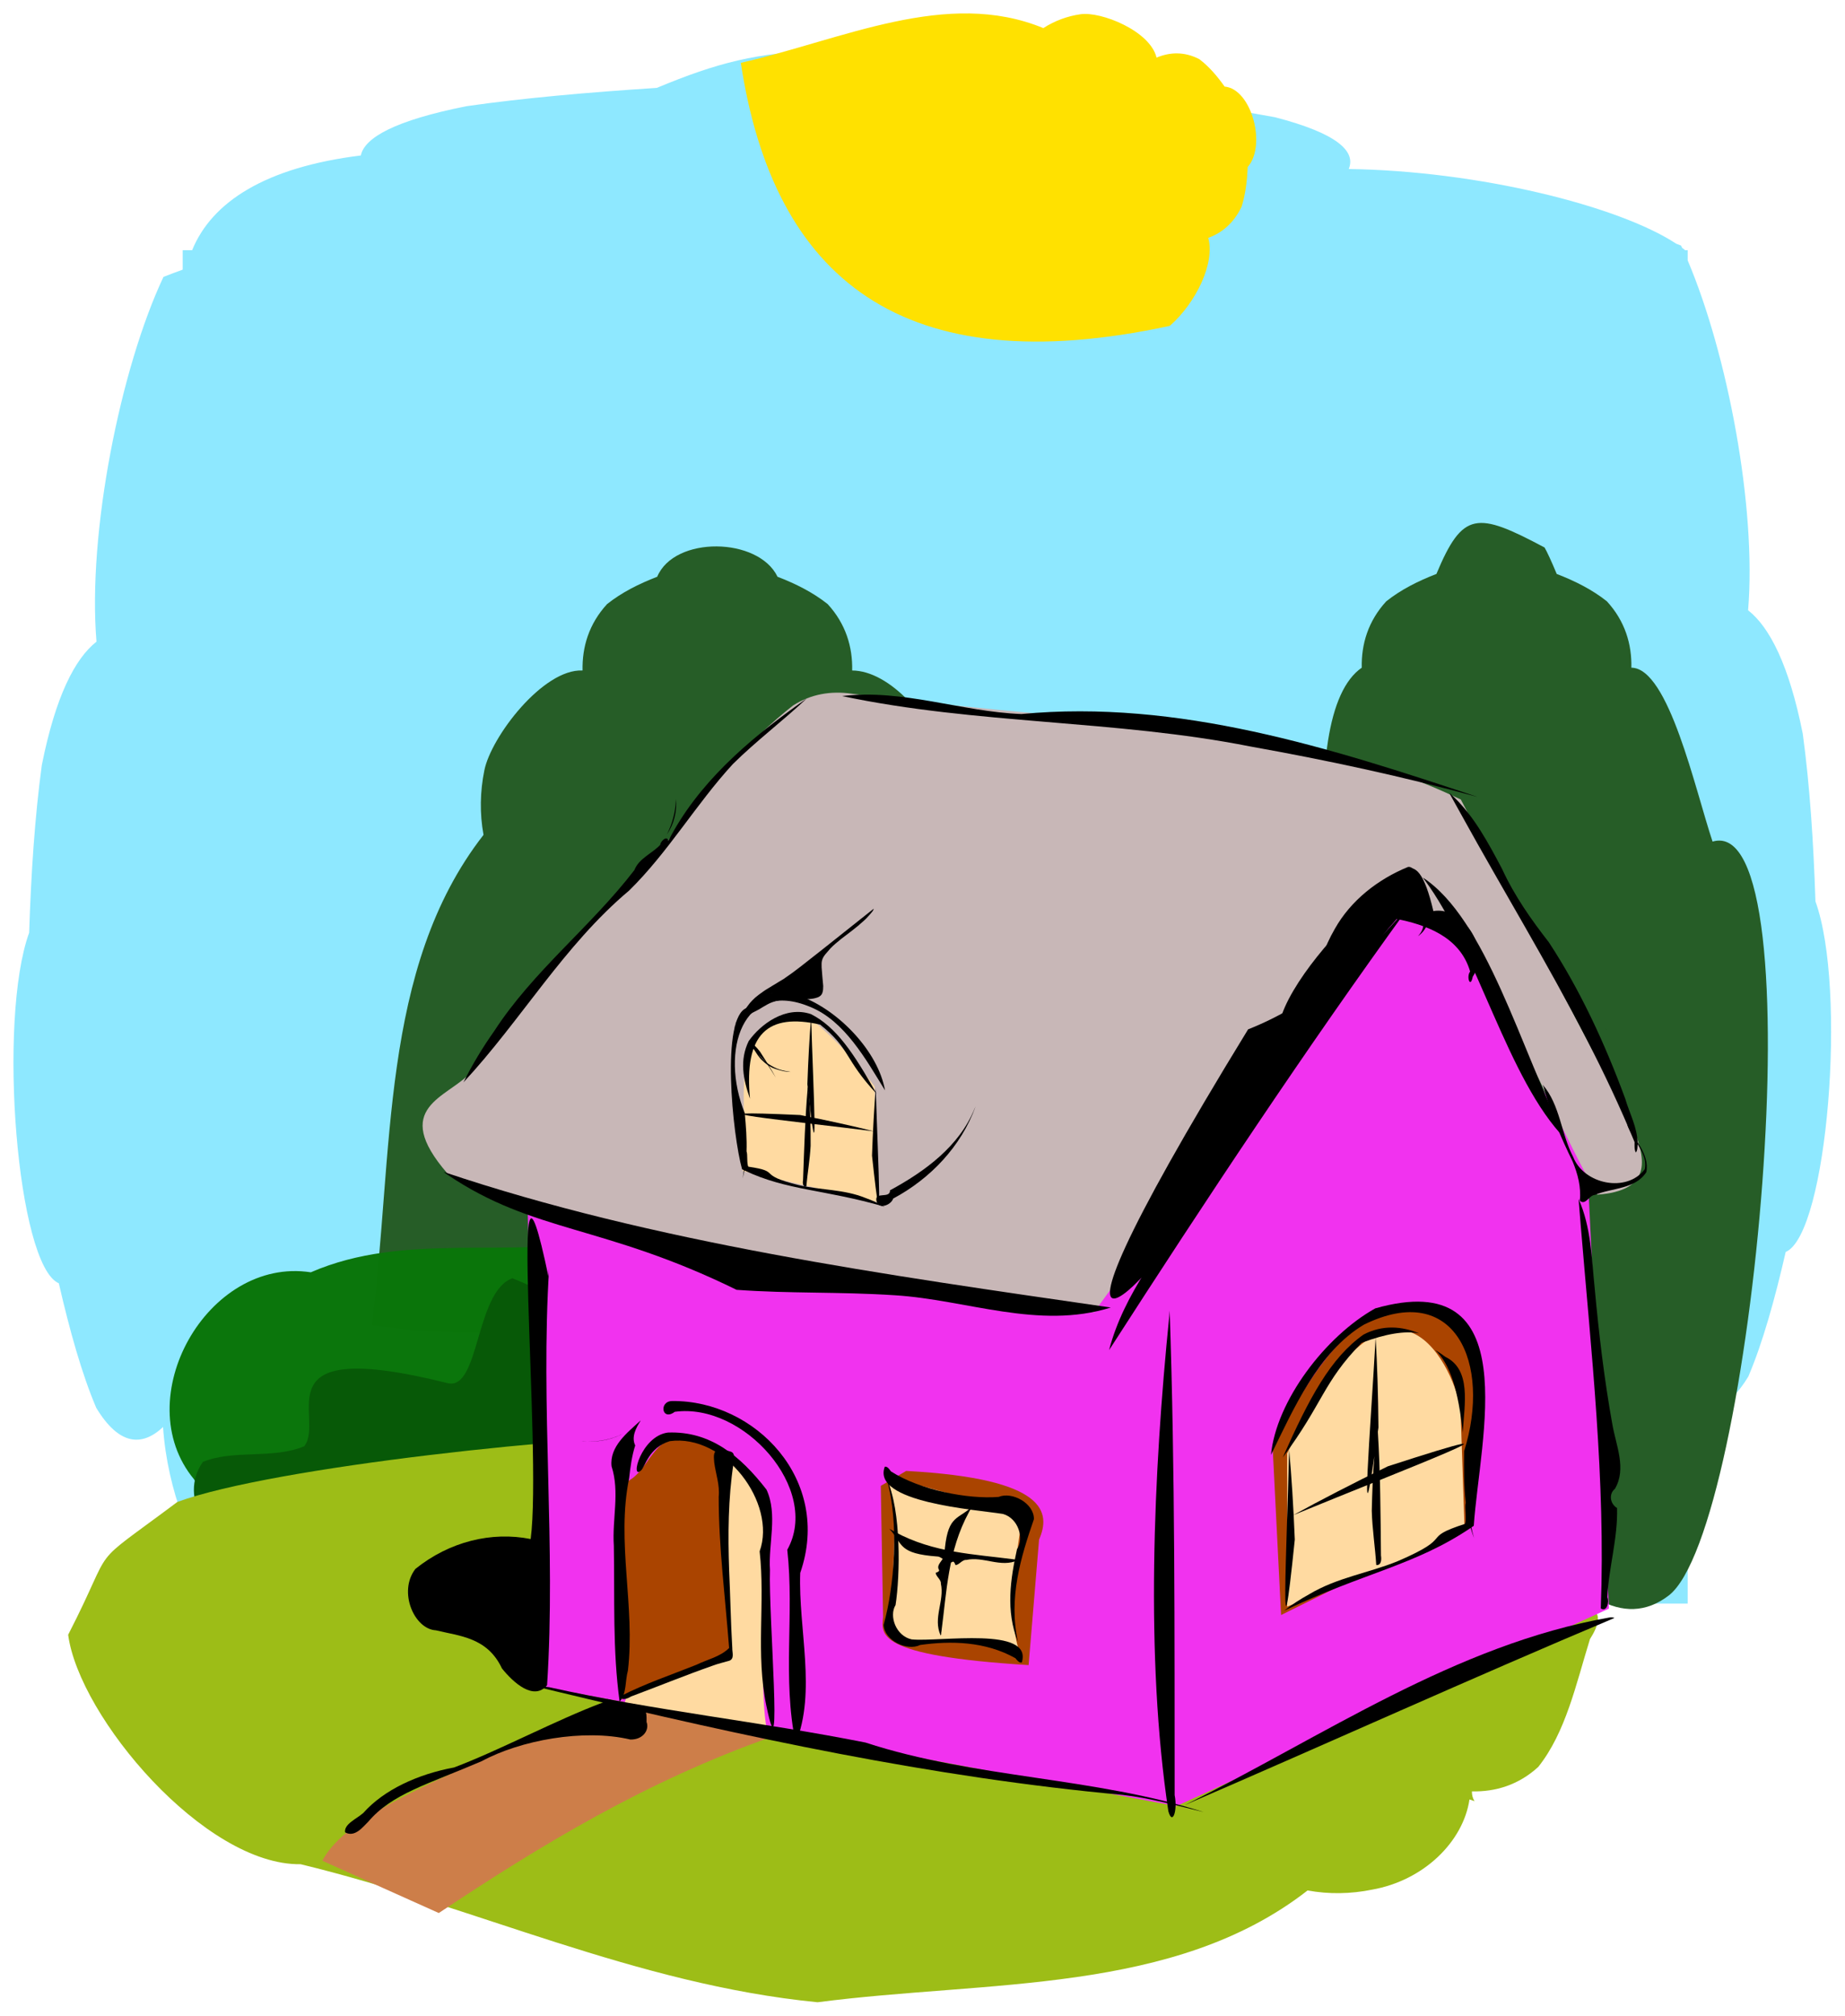 <?xml version="1.0" encoding="UTF-8" standalone="no"?>
<!-- Created with Inkscape (http://www.inkscape.org/) -->

<svg
   xmlns:dc="http://purl.org/dc/elements/1.1/"
   xmlns:cc="http://creativecommons.org/ns#"
   xmlns:rdf="http://www.w3.org/1999/02/22-rdf-syntax-ns#"
   xmlns:svg="http://www.w3.org/2000/svg"
   xmlns="http://www.w3.org/2000/svg"
   xmlns:sodipodi="http://sodipodi.sourceforge.net/DTD/sodipodi-0.dtd"
   xmlns:inkscape="http://www.inkscape.org/namespaces/inkscape"
   width="549.186"
   height="600"
   id="svg2"
   version="1.1"
   inkscape:version="0.48+devel r12862"
   sodipodi:docname="cottage_purple.svg">
  <title
     id="title4190">cottage red</title>
  <defs
     id="defs4" />
  <sodipodi:namedview
     id="base"
     pagecolor="#ffffff"
     bordercolor="#666666"
     borderopacity="1.0"
     inkscape:pageopacity="0.0"
     inkscape:pageshadow="2"
     inkscape:zoom="0.85404298"
     inkscape:cx="41.332387"
     inkscape:cy="224.79652"
     inkscape:document-units="px"
     inkscape:current-layer="layer1"
     showgrid="false"
     inkscape:window-width="1680"
     inkscape:window-height="1006"
     inkscape:window-x="-3"
     inkscape:window-y="-3"
     inkscape:window-maximized="1"
     showguides="true"
     inkscape:guide-bbox="true"
     fit-margin-top="4"
     fit-margin-left="4"
     fit-margin-right="4"
     fit-margin-bottom="4" />
  <g
     inkscape:label="Laag 1"
     inkscape:groupmode="layer"
     id="layer1"
     transform="translate(-66.606,-125.535)">
    <path
       style="fill:#000000;fill-opacity:1;stroke:none"
       d="m 1177.14,634.012 c 9.539,-32.149 -0.393,-67.163 15.777,-98.56 41.934,6.467 74.019,-16.847 82.519,-60.333 -17.465,20.688 -17.274,71.184 -79.724,47.95 -18.359,-14.568 -16.569,-42.27 -18.633,-65.403 -1.201,-13.162 -2.812,-29.256 -8.351,-38.907 6.829,71.102 17.973,141.997 7.947,216.785 0.155,-0.511 0.31,-1.021 0.465,-1.532 z"
       id="path3026"
       inkscape:connector-curvature="0"
       sodipodi:nodetypes="cccccccc" />
    <g
       id="g4124"
       transform="matrix(0.724,0,0,0.724,94.106,117.366)">
      <path
         inkscape:connector-curvature="0"
         id="rect3284"
         d="m 299.731,32.344 c -25.732,0.21 -43.21,4.85 -67.663,15.062 -28.263,1.833 -54.936,4.169 -78.264,7.531 -29.329,5.833 -41.917,12.9 -43.441,20.25 -39.278,4.86 -61.28,19.125 -69.351,38.938 l -3.879,0 0,8 c -2.606,0.929 -5.257,1.915 -7.906,2.969 -17.649,37.405 -31.271,105.153 -27.539,149.938 -8.87,6.943 -16.864,22.56 -22.475,50.719 -2.911,21.425 -4.415,44.691 -5.212,68.906 -13.023,35.823 -4.991,136.786 12.2,144.094 4.511,19.632 9.503,37.376 15.398,51.219 9.299,15.352 18.687,16.078 27.45,7.875 0.91,13.222 3.914,25.847 8.084,37.156 l 0,35.406 19.751,0 c 7.446,8.941 14.769,13.814 19.662,12.781 6.475,-1.259 12.977,-5.556 19.1,-12.781 l 10.897,0 c 41.908,49.217 87.179,27.037 132.81,0 l 226.591,0 c 33.186,17.195 65.915,25.824 97.009,0 l 43.53,0 c 0.505,0.053 1.05,0.059 1.599,0 l 47.794,0 0,-83.375 c 8.031,5.842 16.518,3.955 24.933,-9.938 5.895,-13.843 10.858,-31.587 15.369,-51.219 17.191,-7.308 25.253,-108.271 12.23,-144.094 -0.796,-24.216 -2.301,-47.481 -5.212,-68.906 -5.611,-28.159 -13.605,-43.807 -22.475,-50.75 3.538,-42.452 -8.544,-105.498 -24.844,-143.812 l 0,-4.188 -1.303,0 c 0.051,-0.04 0.097,-0.085 0.148,-0.125 -0.358,-0.281 -0.744,-0.563 -1.125,-0.844 -0.144,-0.311 -0.3,-0.631 -0.444,-0.938 -0.675,-0.269 -1.341,-0.521 -2.014,-0.781 C 627.424,95.876 569.873,81.524 516.521,80.75 c 3.109,-7.328 -4.911,-14.702 -30.323,-21.281 -21.036,-3.97 -45.976,-7.007 -72.875,-9.594 -6.851,-4.163 -12.301,-7.102 -15.694,-8.531 -46.057,-5.923 -75.193,-9.185 -97.897,-9 z"
         style="fill:#8ee8ff;fill-opacity:1;stroke:none" />
      <path
         style="fill:#265d27;fill-opacity:1;stroke:none"
         d="m 552.575,247.196 c -7.523,2.901 -14.574,6.439 -20.625,11.25 -7.47,8.149 -10.279,17.644 -10.062,27.281 -56.492,38.852 51.793,438.258 126.17,381.383 34.809,-26.618 61.912,-322.912 18.055,-309.908 -7.12,-21.212 -18.022,-71.41 -33.381,-71.475 0.216,-9.637 -2.593,-19.132 -10.062,-27.281 -6.057,-4.816 -13.094,-8.348 -20.625,-11.25 -2.219,-5.321 -3.955,-9.067 -5,-10.875 -27.784,-14.77 -33.609,-15.079 -44.469,10.875 z"
         id="path3893"
         inkscape:connector-curvature="0"
         sodipodi:nodetypes="cccscccccc" />
      <path
         sodipodi:nodetypes="ccccccccccc"
         inkscape:connector-curvature="0"
         id="path3890"
         d="m 232.219,248.344 c -7.523,2.901 -14.574,6.439 -20.625,11.25 -7.47,8.149 -10.279,17.644 -10.062,27.281 -16.242,-0.777 -37.63,27.303 -40.375,41.031 -1.779,8.665 -1.955,17.811 -0.344,26.531 -42.847,54.967 -36.798,131.337 -45.938,201.469 126.646,18.687 212.224,-44.761 237.906,-228 -7.12,-21.212 -25.047,-40.966 -40.406,-41.031 0.216,-9.637 -2.593,-19.132 -10.062,-27.281 -6.057,-4.816 -13.094,-8.348 -20.625,-11.25 -7.885,-16.363 -42.404,-16.884 -49.469,0 z"
         style="fill:#265d27;fill-opacity:1;stroke:none" />
      <path
         sodipodi:nodetypes="cccccc"
         inkscape:connector-curvature="0"
         id="path3046"
         d="m 212.49,520.548 c -40.464,8.353 -83.796,-3.218 -122.687,13.688 -42.531,-6.561 -75.4,52.018 -48.031,85.062 16.727,30.291 52.315,39.966 81.875,52.875 14.598,14.501 26.173,33.657 46.25,41.25 74.9,-50.147 238.542,-194.845 42.594,-192.875 z"
         style="opacity:0.99;fill:#0b750b;fill-opacity:1;stroke:none" />
      <path
         sodipodi:nodetypes="cscccc"
         style="opacity:0.99;fill:#085908;fill-opacity:1;stroke:none"
         d="m 172.701,536.683 c -15.362,5.435 -13.43,46.419 -26.678,43.105 -78.381,-19.611 -49.87,14.507 -58.949,25.96 -12.998,5.404 -29.028,1.214 -41.667,6.427 -10.398,14.993 2.959,33.496 19.079,41.167 C 190.917,694.733 335.372,603.547 172.701,536.683 Z"
         id="path3818"
         inkscape:connector-curvature="0" />
      <g
         id="g3218">
        <path
           style="fill:#9dbd17;fill-opacity:1;stroke:none"
           d="m 250.953,600.796 c -51.78,0.228 -176.484,13.4 -215.984,27.814 -38.582,28.851 -24.448,14.778 -44.931,54.607 4.497,33.807 56.126,94.878 95.572,94.313 71.453,17.299 137.68,49.391 212.531,56.738 70.132,-9.139 146.502,-3.108 201.469,-45.955 8.721,1.612 17.867,1.446 26.531,-0.334 21.172,-3.745 37.429,-19.618 40.031,-37.072 0.691,0.217 1.384,0.45 2.062,0.693 -0.745,-1.174 -1.082,-2.526 -1.062,-4.005 9.637,0.216 19.132,-2.594 27.281,-10.064 11.316,-14.232 15.497,-33.934 21.25,-52.527 3.655,-5.729 4.679,-10.215 0.875,-12.554 -16.206,-9.364 -180.698,-72.468 -365.625,-71.654 z"
           id="path3044"
           inkscape:connector-curvature="0"
           sodipodi:nodetypes="sccccccccccccs" />
        <path
           style="fill:#cd7e49;fill-opacity:1;stroke:none"
           d="m 94.541,776.107 47.884,21.486 c 41.892,-27.888 85.297,-54.263 136.9,-72.44 l -66.301,-13.506 c -18.141,5.155 -35.176,15.149 -53.101,23.095 -29.649,13.143 -57.473,26.013 -65.381,41.364 z"
           id="path3841"
           inkscape:connector-curvature="0"
           sodipodi:nodetypes="ccccsc" />
        <path
           style="fill:#000000;fill-opacity:1;stroke:none"
           d="m 226.959,713.328 c -18.87,-1.948 -12.315,-6.218 -17.19,-2.223 -18.95,7.075 -42.203,19.534 -61.056,26.657 -15.013,2.788 -28.884,9.215 -37.311,18.675 -2.657,2.413 -8.04,4.579 -7.503,7.994 4.079,2.257 7.431,-2.384 9.489,-4.342 9.82,-11.58 24.574,-15.422 46.702,-24.92 15.77,-8.532 41.756,-13.445 61.109,-8.886 5.222,0.099 7.899,-3.976 6.639,-7.214 0.003,-2.721 0.126,-3.123 -0.88,-5.74 z"
           id="path3041"
           inkscape:connector-curvature="0"
           sodipodi:nodetypes="cccccccccc" />
      </g>
      <g
         id="g3163">
        <path
           style="fill:#f132ef;fill-opacity:1;stroke:none"
           d="m 178.836,503.286 373.14,-129.536 62.834,120.835 8.7,177.87 -177.87,81.201 -261.971,-49.301 z"
           id="path3813"
           inkscape:connector-curvature="0"
           sodipodi:nodetypes="ccccccc" />
        <path
           style="fill:#aa4400;fill-opacity:1;stroke:none"
           d="m 485.266,606.545 c 54.583,-115.234 100.546,-27.873 82.729,-23.746 l -1.149,53.621 -78.133,38.683 z"
           id="path3836"
           inkscape:connector-curvature="0"
           sodipodi:nodetypes="ccccc" />
        <path
           style="fill:#ffdaa1;fill-opacity:1;stroke:none"
           d="m 491.211,608.67 c 45.185,-94.011 69.538,-31.496 71.278,-18.234 l 1.658,49.176 c -24.312,13.888 -48.624,21.835 -72.936,32.048 z"
           id="path3824"
           inkscape:connector-curvature="0"
           sodipodi:nodetypes="ccccc" />
        <path
           style="fill:#aa4400;fill-opacity:1;stroke:none"
           d="m 324.139,622.018 10.436,-6.139 c 58.447,3.146 59.373,17.284 54.637,28.239 l -4.297,51.568 c -63.297,-3.867 -60.511,-12.725 -59.827,-19.713 z"
           id="path3845"
           inkscape:connector-curvature="0"
           sodipodi:nodetypes="cccccc" />
        <path
           style="fill:#ffdaa1;fill-opacity:1;stroke:none"
           d="m 326.553,618.063 55.807,15.471 c -2.24,18.843 -7.158,37.239 -1.105,57.465 -16.576,-6.237 -33.153,-4.74 -49.729,-5.525 -7.24,-10.733 2.92,-47.457 -4.973,-67.41 z"
           id="path3819"
           inkscape:connector-curvature="0"
           sodipodi:nodetypes="ccccc" />
        <path
           style="fill:#ffdaa1;fill-opacity:1;stroke:none"
           d="m 218.807,711.443 58.57,11.603 C 269.293,675.017 297.175,621.499 247.54,603.144 Z"
           id="path3815"
           inkscape:connector-curvature="0"
           sodipodi:nodetypes="cccc" />
        <path
           style="fill:#c8b7b7;stroke:none"
           d="m 145.969,493.619 c 90.219,38.284 178.158,49.215 265.838,57.034 l 124.702,-171.103 c 35.451,10.693 56.013,77.218 82.168,122.769 21.963,-1.558 20.596,-13.721 14.5,-28.034 L 562.61,339.917 C 493.102,306.796 429.887,311.286 312.239,296.416 c -8.773,-1.258 -16.867,0.198 -24.167,4.833 -17.311,13.599 -36.771,34.717 -59.235,66.349 -34.086,29.535 -57.138,57.494 -73.201,84.454 -9.735,10.6 -33.335,14.266 -9.667,41.567 z"
           id="path3043"
           inkscape:connector-curvature="0"
           sodipodi:nodetypes="ccccccccccc" />
        <path
           style="fill:#ffdaa1;fill-opacity:1;stroke:none"
           d="m 295.611,430.198 c -25.035,-5.898 -28.877,14.107 -27.627,40.336 l -0.553,22.102 55.254,12.709 -1.105,-47.519 c -8.657,-11.65 -17.313,-20.387 -25.97,-27.627 z"
           id="path3821"
           inkscape:connector-curvature="0"
           sodipodi:nodetypes="cccccc" />
        <path
           style="fill:#000000;fill-opacity:1;stroke:none"
           d="m 290.344,300.75 c -21.102,15.094 -41.531,32.722 -53.562,56.156 -0.481,-2.476 -3.252,0.208 -3.312,1.625 -3.407,3.627 -8.704,5.486 -10.645,10.393 -17.833,23.239 -41.584,41.44 -57.609,66.151 -4.746,6.69 -8.997,13.736 -12.652,21.08 23.663,-25.441 41.28,-56.303 68.1,-78.819 16.084,-15.77 27.486,-35.501 42.681,-52.025 9.65,-9.539 20.534,-17.703 30.406,-27 -1.135,0.812 -2.271,1.625 -3.406,2.438 z m -50.438,39.438 c -0.199,4.908 -1.489,9.765 -3.75,14.125 2.944,-4.225 4.266,-9.508 3.781,-14.625 l -0.031,0.494 -3.5e-4,0.006 z"
           id="path2988"
           inkscape:connector-curvature="0"
           sodipodi:nodetypes="cccccccc" />
        <path
           style="fill:#000000;fill-opacity:1;stroke:none"
           d="m 539.045,386.122 c -17.475,20.376 -39.031,38.449 -63.891,48.258 -108.302,176.717 -29.899,94.94 -21.816,69.46 -13.174,19.882 -29.189,38.84 -35.346,62.385 39.816,-61.823 80.417,-123.18 123.641,-182.688 -0.863,0.861 -1.725,1.723 -2.588,2.584 z"
           id="path2997"
           inkscape:connector-curvature="0"
           sodipodi:nodetypes="cccccc" />
        <path
           style="fill:#000000;fill-opacity:1;stroke:none"
           d="m 540.906,367.625 c -12.335,5.043 -23.495,13.7 -30.088,25.428 -2.197,3.767 -3.96,7.769 -5.475,11.854 -1.426,0.652 -1.114,3.516 0.562,3.469 2.277,-0.936 2.379,-3.963 4.219,-5.406 8.024,-10.017 15.221,-21.109 25.905,-28.566 2.168,-1.567 4.608,-2.9 7.282,-3.309 2.03,1.143 2.288,-1.554 0.436,-2.013 -0.771,-0.734 -1.672,-1.663 -2.842,-1.456 z m 10.875,8.281 -0.062,-0.031 0.062,0.031 z m 8.469,6.062 -0.094,-0.062 0.094,0.062 z"
           id="path2991"
           inkscape:connector-curvature="0" />
        <path
           style="fill:#000000;fill-opacity:1;stroke:none"
           d="m 146.033,494.141 c 35.616,24.044 64.013,20.405 118.821,47.296 21.927,1.601 42.021,0.732 65.087,2.237 29.501,1.832 59.167,14.316 88.76,5.038 -92.446,-13.394 -187.908,-26.631 -274.348,-55.753 0.56,0.394 1.121,0.787 1.681,1.181 z"
           id="path2993"
           inkscape:connector-curvature="0"
           sodipodi:nodetypes="cccccc" />
        <path
           sodipodi:nodetypes="cccccccc"
           inkscape:connector-curvature="0"
           id="path2999"
           d="m 308.259,297.393 c 55.27,11.682 112.354,9.724 167.769,20.706 31.413,5.616 62.663,12.319 93.444,20.755 -60.284,-20.165 -123.128,-40.202 -187.54,-34.081 -24.716,-0.95 -48.761,-10.408 -73.674,-7.38 z m 153.056,6.571 -0.489,-6.9e-4 0.489,6.9e-4 z m -5.389,2.618 0.126,-0.026 -0.126,0.026 z"
           style="fill:#000000;fill-opacity:1;stroke:none" />
        <path
           style="fill:#000000;fill-opacity:1;stroke:none"
           d="m 547.606,372.806 c 22.019,29.594 34.128,82.281 58.03,106.671 -18.524,-37.343 -32.631,-90.47 -58.648,-107.505 l 0.618,0.834 z"
           id="path3028"
           inkscape:connector-curvature="0" />
        <path
           style="fill:#000000;fill-opacity:1;stroke:none"
           d="m 545.007,396.076 c 9.113,-6.347 4.106,-23.786 -4.408,-26.064 -4.804,9.176 12.635,17.304 4.408,26.064 z"
           id="path3001"
           inkscape:connector-curvature="0" />
        <path
           inkscape:connector-curvature="0"
           style="fill:#000000;fill-opacity:1;stroke:none"
           d="m 187.477,535.898 c -17.187,-82.182 -2.446,71.605 -7.286,107.974 -16.022,-3.201 -33.389,1.008 -47.397,12.285 -7.188,9.35 -0.487,24.768 8.438,25.235 9.77,2.388 21.146,2.872 27.15,15.66 4.626,5.777 13.089,13.488 18.553,6.922 3.723,-57.107 -2.776,-114.436 0.858,-171.548 -0.105,1.157 -0.211,2.314 -0.316,3.472 z"
           id="path3008" />
        <path
           sodipodi:nodetypes="cccccc"
           inkscape:connector-curvature="0"
           id="path3032"
           d="m 238.446,587.151 c -5.61,-0.056 -4.404,8.458 0.983,4.428 28.265,-3.916 60.176,31.866 46.268,56.706 2.947,26.673 -2.115,52.745 3.457,79.511 8.612,-21.268 1.043,-46.794 1.861,-69.994 13.283,-38.271 -18.649,-70.98 -52.569,-70.65 z"
           style="fill:#000000;fill-opacity:1;stroke:none" />
        <path
           style="fill:#000000;fill-opacity:1;stroke:none"
           d="m 442.754,552.155 c -6.537,64.734 -9.915,140.257 -0.388,203.571 1.631,6.036 3.881,-0.06 2.587,-6.594 -0.061,-66.41 0.215,-133.096 -2.049,-199.179 -0.05,0.734 -0.1,1.469 -0.15,2.203 z m 2.718,210.563 c -0.619,-0.92 -0.683,-1.015 0,0 z"
           id="path3034"
           inkscape:connector-curvature="0"
           sodipodi:nodetypes="ccccccc" />
        <path
           style="fill:#000000;fill-opacity:1;stroke:none"
           d="m 527.438,549.062 c -20.512,11.451 -40.75,38.096 -42.875,60.219 9.226,-18.824 19.515,-42.417 38.219,-53.531 37.397,-18.372 52.51,15.822 41.188,52.031 -0.111,7.231 -0.086,14.501 0.688,21.25 -0.59,1.656 0.536,6.977 -0.355,8.603 -19.027,6.221 -3.364,4.889 -27.552,15.303 -12.089,4.954 -24.864,6.691 -36.469,13.625 -3.589,1.971 -7.066,4.217 -10.344,6.781 32.878,-15.671 53.863,-18.629 76.719,-34.031 0.411,1.434 0.867,2.816 1.406,4.156 -0.438,-1.418 -0.788,-2.876 -1.094,-4.375 0.322,-0.221 0.648,-0.431 0.969,-0.656 2.419,-35.85 21.699,-107.008 -40.5,-89.375 z"
           id="path3052"
           inkscape:connector-curvature="0"
           sodipodi:nodetypes="cccccccccccccc" />
        <path
           style="fill:#000000;fill-opacity:1;stroke:none"
           d="m 494.352,644.092 c -0.567,-13.75 -1.334,-26.009 -2.317,-36.855 -1.044,42.382 -3.971,98.348 2.317,36.855 z"
           id="path3050"
           inkscape:connector-curvature="0" />
        <path
           inkscape:connector-curvature="0"
           style="fill:#000000;fill-opacity:1;stroke:none"
           d="m 534.281,556.938 c -3.85,-0.006 -7.802,0.851 -11.688,2.906 -13.51,9.541 -22.317,25.992 -33.188,50.5 16.761,-22.591 16.394,-30.629 32.406,-47.125 9.991,-3.745 17.78,-5.025 23.688,-3.875 -3.503,-1.455 -7.295,-2.401 -11.219,-2.406 z"
           id="path3834" />
        <path
           style="fill:#000000;fill-opacity:1;stroke:none"
           d="m 552.1,566.217 c 6.108,5.581 9.568,16.931 11.288,33.894 0.76,-11.787 3.6,-25.927 -7.171,-31.143 -1.24,-0.96 -2.616,-1.892 -4.117,-2.751 z"
           id="path3045"
           inkscape:connector-curvature="0"
           sodipodi:nodetypes="cccc" />
        <path
           style="fill:#aa4400;stroke:none"
           d="m 217.702,709.785 44.756,-19.892 -2.763,-79.566 c -29.634,-21.549 -27.909,6.553 -41.441,10.498 z"
           id="path3817"
           inkscape:connector-curvature="0"
           sodipodi:nodetypes="ccccc" />
        <path
           style="fill:#000000;fill-opacity:1;stroke:none"
           d="m 225.179,595.335 c -5.333,4.891 -12.626,10.54 -11.728,18.644 3.449,10.59 0.194,21.759 0.934,32.618 0.397,21.387 -0.565,42.884 2.388,64.144 2.984,-3.52 2.19,-8.575 3.402,-12.778 3.115,-26.316 -4.863,-52.865 0.496,-79.049 0.522,-4.554 1.094,-9.137 2.508,-13.516 -1.702,-3.469 0.353,-7.297 2.25,-10.219 l -0.25,0.156 z m -7.219,5.281 c -4.472,2.3 -9.554,3.273 -14.562,3.188 5.337,0.196 10.8,-0.959 15.438,-3.656 -0.292,0.156 -0.583,0.312 -0.875,0.469 z m -14.562,3.188 c -2.569,-0.251 -3.083,-0.16 0,0 z"
           id="path3010"
           inkscape:connector-curvature="0"
           sodipodi:nodetypes="cccccccc" />
        <path
           sodipodi:nodetypes="cccccccc"
           inkscape:connector-curvature="0"
           id="path3012"
           d="m 596.719,458.219 c 2.725,10.614 7.07,20.689 11.875,30.5 2.093,5.055 3.534,10.555 2.938,16.062 2.327,2.173 3.785,-2.231 6.172,-2.345 7.054,-2.962 16.517,-2.234 21.172,-9.343 1.501,-7.655 -5.321,-13.36 -7.719,-20.031 -0.472,0.439 1.109,3.363 1.75,4.469 2.358,4.446 6.417,8.934 5.344,14.344 -7.529,9.908 -25.083,6.126 -29.438,-5.031 -5.025,-9.558 -5.314,-21.327 -12.562,-29.75 0.156,0.375 0.312,0.75 0.469,1.125 z"
           style="fill:#000000;fill-opacity:1;stroke:none" />
        <path
           inkscape:connector-curvature="0"
           style="fill:#000000;fill-opacity:1;stroke:none"
           d="m 611.875,514.562 c 4.343,52.497 10.284,105.083 8.281,157.844 2.564,1.656 3.553,-2.864 2.682,-4.584 0.591,-12.311 4.367,-24.321 4.005,-36.698 -2.833,-1.697 -3.529,-5.729 -0.871,-7.899 4.89,-8.316 0.405,-17.886 -1.06,-26.497 -3.324,-18.47 -5.535,-37.14 -7.247,-55.824 -1.289,-12.363 -1.455,-25.247 -6.635,-36.78 0.281,3.479 0.562,6.958 0.844,10.438 z"
           id="path3027" />
        <path
           style="fill:#000000;fill-opacity:1;stroke:none"
           d="m 325.792,614.131 c -5.628,14.705 37.28,17.62 48.557,19.426 6.387,1.78 8.823,10.14 5.785,14.499 -2.614,12.063 -4.78,25.199 0.42,38.169 -4.02,-17.987 1.12,-34.855 6.547,-50.538 0.045,-6.582 -9.015,-11.418 -14.51,-9.127 -12.645,1.016 -32.322,-2.805 -44.302,-10.506 -0.609,-0.83 -1.342,-2.066 -2.497,-1.923 z"
           id="path3014"
           inkscape:connector-curvature="0"
           sodipodi:nodetypes="cccccccc" />
        <path
           inkscape:connector-curvature="0"
           style="fill:#000000;fill-opacity:1;stroke:none"
           d="m 321.156,384.844 c -7.063,5.606 -14.107,11.234 -21.182,16.825 -2.976,2.317 -5.93,4.662 -8.899,6.987 -2.226,1.741 -4.518,3.396 -6.851,4.991 -1.519,0.943 -3.082,1.816 -4.592,2.775 -1.342,0.85 -2.744,1.605 -4.027,2.546 -1.077,0.743 -2.119,1.542 -3.123,2.381 -0.783,0.701 -1.502,1.473 -2.199,2.259 -0.722,0.854 -1.308,1.814 -2.008,2.687 -1.02,1.37 -2.054,2.729 -3.056,4.112 0.901,-1.001 1.828,-1.983 2.859,-2.851 1.317,-1.227 2.614,-2.477 3.953,-3.681 1.43,-1.102 3.014,-1.975 4.576,-2.872 0.963,-0.534 1.954,-1.014 2.955,-1.472 -1.126,0.634 -2.252,1.267 -3.327,1.985 -1.856,1.142 -3.555,2.519 -5.166,3.98 -1.332,1.116 -2.796,2.068 -4.065,3.261 -0.833,0.655 -1.542,1.423 -2.13,2.305 -0.296,0.377 -0.509,0.841 -0.594,1.312 0.255,-0.826 0.909,-1.866 1.906,-1.719 1.323,-0.645 2.521,-1.512 3.788,-2.256 1.278,-0.874 2.72,-1.461 4.064,-2.219 1.183,-0.696 2.33,-1.45 3.547,-2.087 1.413,-0.775 2.965,-1.272 4.54,-1.593 2.786,-0.619 5.663,-0.65 8.503,-0.554 1.41,0.098 2.825,0.105 4.232,-0.039 1.058,-0.064 2.102,-0.257 3.107,-0.596 0.952,-0.27 1.814,-0.938 2.137,-1.897 0.354,-0.915 0.344,-1.917 0.363,-2.885 -0.203,-2.543 -0.51,-5.078 -0.656,-7.625 5.8e-4,-1.032 -0.112,-2.093 0.238,-3.087 0.244,-0.864 0.767,-1.628 1.324,-2.319 0.693,-0.823 1.394,-1.642 2.105,-2.449 1.355,-1.392 2.866,-2.621 4.376,-3.839 2.999,-2.347 6.133,-4.531 8.929,-7.127 1.148,-0.97 2.161,-2.082 3.135,-3.223 0.491,-0.624 1.175,-1.236 1.298,-2.05 l -0.062,0.031 z"
           id="path3088" />
        <path
           style="fill:#000000;fill-opacity:1;stroke:none"
           d="m 270.804,440.47 c 1.222,2.851 3.867,4.845 5.778,7.119 1.661,2.021 2.946,4.424 4.383,6.581 -1.888,-3.447 -4.14,-7.025 -6.453,-10.582 -1.357,-1.788 -3.525,-4.109 -3.709,-3.118 z"
           id="path3086"
           inkscape:connector-curvature="0" />
        <path
           inkscape:connector-curvature="0"
           style="fill:#000000;fill-opacity:1;stroke:none"
           d="m 265.594,429.625 c 0.179,-0.003 0.046,-0.385 0,0 z"
           id="path3084" />
        <path
           inkscape:connector-curvature="0"
           style="fill:#000000;fill-opacity:1;stroke:none"
           d="m 264.094,433.031 c -0.127,0.457 -0.144,0.936 -0.094,1.406 0.038,-0.629 0.07,-1.261 0.219,-1.875 -0.042,0.156 -0.083,0.312 -0.125,0.469 z"
           id="path3082" />
        <path
           inkscape:connector-curvature="0"
           style="fill:#000000;fill-opacity:1;stroke:none"
           d="m 264.406,436.094 c 0.023,-0.1 -0.26,-0.683 -0.087,-0.227 l 0.069,0.18 0.018,0.047 z"
           id="path3080" />
        <path
           inkscape:connector-curvature="0"
           style="fill:#000000;fill-opacity:1;stroke:none"
           d="m 264.812,436.875 c -0.051,0.094 0.42,0.413 0.077,0.061 l -0.108,-0.155 0.031,0.094 z"
           id="path3078" />
        <path
           style="fill:#000000;fill-opacity:1;stroke:none"
           d="m 271.818,441.702 c -0.231,0.193 -0.557,0.174 -0.781,0.375 0.488,-0.198 0.845,0.073 0.978,0.538 1.021,1.619 2.004,3.301 3.443,4.595 1.226,1.192 2.626,2.22 4.164,2.97 1.531,0.643 3.144,1.069 4.762,1.423 0.883,0.095 1.76,0.3 2.653,0.256 -1.48,-0.234 -2.962,-0.501 -4.397,-0.934 -1.605,-0.467 -3.061,-1.315 -4.48,-2.176 -0.959,-0.646 -1.863,-1.382 -2.639,-2.24 -1.117,-1.021 -1.937,-2.314 -2.734,-3.588 -0.257,-0.392 -0.319,-1.368 -0.969,-1.219 z m -1.688,0.594 c 0.133,0.127 0.122,-0.176 0,0 z m 0,0 c -0.249,-0.063 -0.797,0.145 -0.184,0.041 l 0.09,-0.01 0.094,-0.031 z"
           id="path3016"
           inkscape:connector-curvature="0" />
        <path
           style="fill:#000000;fill-opacity:1;stroke:none"
           d="m 623.844,676.094 c -63.644,11.217 -117.703,48.877 -174.594,77.062 58.93,-25.416 117.375,-51.953 176.531,-76.844 -0.585,-0.264 -1.302,-0.34 -1.938,-0.219 z m -46.125,7 0.438,-0.25 -0.438,0.25 z m -2.875,4.781 0.094,-0.094 -0.094,0.094 z"
           id="path3018"
           inkscape:connector-curvature="0"
           sodipodi:nodetypes="cccccccc" />
        <path
           style="fill:#000000;fill-opacity:1;stroke:none"
           d="m 562.89,346.284 c 17.078,30.965 35.372,60.891 51.654,92.533 6.989,13.606 13.584,27.533 19.504,41.907 -10e-4,1.401 -0.164,3.089 0.515,4.262 0.734,-0.796 0.67,-2.383 0.747,-3.557 -0.07,-6.734 -3.319,-12.433 -5.109,-18.566 -8.406,-22.839 -18.611,-44.784 -31.397,-64.278 -7.195,-9.245 -14.107,-18.998 -19.269,-30.213 -5.632,-10.685 -11.503,-21.554 -19.736,-29.428 -0.444,-0.346 -2.015,-2.021 -1.784,-1.454 1.625,2.931 3.25,5.862 4.875,8.793 z m 59.393,88.035 c 0.475,0.414 -0.496,-0.572 0,0 z"
           id="path3020"
           inkscape:connector-curvature="0"
           sodipodi:nodetypes="cccccccc" />
        <path
           inkscape:connector-curvature="0"
           id="path3022"
           d="m 524.536,383.112 c -11.14,8.197 -32.779,32.782 -36.387,48.233 17.479,0.651 29.315,-21.102 48.096,-42.332 11.276,2.228 25.968,6.979 30.192,21.596 -1.633,1.958 0.035,7.289 1.082,2.138 7.989,-12.23 -4.968,-29.168 -16.193,-26.963 -7.406,-31.736 -14.837,-13.205 -26.79,-2.671 z"
           style="fill:#000000;fill-opacity:1;stroke:none"
           sodipodi:nodetypes="ccccccc" />
        <path
           sodipodi:nodetypes="cccccccc"
           inkscape:connector-curvature="0"
           id="path3024"
           d="m 191.844,706.781 c 76.374,18.379 153.432,35.104 231.784,42.259 11.282,1.332 22.292,4.386 33.31,7.085 -45.282,-14.524 -93.872,-13.81 -139.088,-28.606 -43.17,-8.578 -87.059,-13.172 -130.039,-22.746 -2.061,-0.343 -8.704,-0.776 -3.358,0.229 2.464,0.593 4.928,1.186 7.392,1.779 z m 141.031,19.062 -0.5,-0.062 0.5,0.062 z m -5.5,2.062 -0.125,0 0.125,0 z m 159.188,44.125 c -0.702,-0.648 -0.361,-0.333 0,0 z"
           style="fill:#000000;fill-opacity:1;stroke:none" />
        <path
           style="fill:#000000;fill-opacity:1;stroke:none"
           d="m 236.607,600.109 c -11.09,1.428 -15.657,19.794 -11.023,15.566 1.668,-1.522 3.137,-9.434 11.808,-12.03 22.553,-3.127 44.057,25.445 36.944,45.279 2.353,21.298 -1.688,42.116 2.761,63.488 6.877,33.296 0.833,-37.285 1.486,-55.889 -0.725,-10.474 3.278,-22.845 -1.434,-32.965 -10.851,-14.004 -23.157,-24.118 -40.542,-23.448 z"
           id="path3029"
           inkscape:connector-curvature="0"
           sodipodi:nodetypes="cscccccc" />
        <path
           inkscape:connector-curvature="0"
           style="fill:#000000;fill-opacity:1;stroke:none"
           d="m 527.594,561.125 c -2.219,39.115 -6.391,89.57 -0.5,48.688 -0.692,7.461 -0.897,14.953 -1.094,22.438 0.196,7.462 1.373,14.869 1.844,22.312 2.169,0.186 2.18,-2.399 1.938,-3.906 -0.177,-16.949 -0.223,-33.92 -1.281,-50.844 -6.5e-4,-0.01 6.5e-4,-0.021 0,-0.031 0.086,-0.633 0.161,-1.09 0.25,-1.75 -0.126,-13.761 -0.521,-26.034 -1.156,-36.906 z"
           id="path3054" />
        <path
           style="fill:#000000;fill-opacity:1;stroke:none"
           d="m 532.586,613.99 c -14.653,7.171 -27.592,13.842 -38.893,20.07 46.513,-19.124 108.68,-42.725 38.893,-20.07 z"
           id="path3056"
           inkscape:connector-curvature="0" />
        <path
           sodipodi:nodetypes="cscccccccccc"
           inkscape:connector-curvature="0"
           id="path3058"
           d="m 256.845,607.317 c -1.824,0.897 -1.251,3.376 -1.188,5.031 0.594,4.714 2.362,9.329 1.846,14.14 -0.012,20.802 2.706,41.461 4.279,62.172 -3.67,3.651 -8.939,4.688 -13.453,6.898 -10.343,4.134 -20.946,7.69 -30.891,12.758 -0.255,2.323 2.907,1.04 3.956,0.298 11.236,-4.189 22.341,-8.733 33.658,-12.7 2.206,-0.831 4.516,-1.339 6.761,-2.004 2.292,-0.797 1.2,-3.493 1.269,-5.272 -0.629,-10.639 -0.794,-21.298 -1.291,-31.943 -0.514,-14.669 -0.421,-29.432 1.803,-43.972 -0.097,-1.528 0.904,-3.621 -0.781,-4.625 -1.873,-0.723 -3.991,-1.01 -5.969,-0.781 z"
           style="fill:#000000;fill-opacity:1;stroke:none" />
        <path
           sodipodi:nodetypes="sccccccccccccccs"
           inkscape:connector-curvature="0"
           id="path3062"
           d="m 279.893,419.488 c 4.518,-0.648 6.192,-0.436 11.412,1.341 15.534,5.717 31.75,22.643 34.571,38.633 -7.779,-12.627 -16.604,-28.621 -30.808,-34.329 -27.765,-11.62 -37.188,18.106 -26.852,43.696 0.499,5.303 0.901,10.653 0.731,15.718 0.523,1.14 0.015,5.202 0.755,6.28 14.156,2.066 2.722,3.152 20.862,7.621 9.052,2.049 18.414,1.642 27.23,5.212 2.716,0.976 5.367,2.169 7.892,3.623 -24.745,-7.19 -40.131,-6.598 -57.594,-14.912 -0.215,1.109 -0.466,2.186 -0.779,3.242 0.236,-1.1 0.405,-2.219 0.54,-3.362 -0.247,-0.12 -0.495,-0.231 -0.74,-0.355 -3.911,-13.815 -8.881,-62.704 1.974,-66.341 2.462,-3.468 6.289,-5.42 10.807,-6.068 z"
           style="fill:#000000;fill-opacity:1;stroke:none" />
        <path
           inkscape:connector-curvature="0"
           id="path3064"
           d="m 320.531,486.261 c 0.358,-10.262 0.867,-19.432 1.54,-27.568 0.926,31.417 3.277,72.784 -1.54,27.568 z"
           style="fill:#000000;fill-opacity:1;stroke:none" />
        <path
           id="path3066"
           d="m 270.369,462.889 c -2.821,-7.988 -4.374,-15.823 -0.532,-23.703 4.924,-6.937 15.164,-14.62 25.604,-11.067 10.348,5.236 17.685,16.172 26.984,32.763 -13.46,-14.404 -10.657,-18.438 -23.222,-28.459 -21.477,-4.856 -31.393,3.649 -28.835,30.466 z"
           style="fill:#000000;fill-opacity:1;stroke:none"
           inkscape:connector-curvature="0" />
        <path
           style="fill:#000000;fill-opacity:1;stroke:none"
           d="m 293.958,456.912 c 0.358,-10.262 0.867,-19.432 1.54,-27.568 0.926,31.417 3.277,72.784 -1.54,27.568 z"
           id="path3068"
           inkscape:connector-curvature="0" />
        <path
           inkscape:connector-curvature="0"
           id="path3070"
           d="m 291.002,469.596 c 11.395,2.242 21.498,4.466 30.373,6.699 -35.715,-4.499 -83.206,-9.1 -30.373,-6.699 z"
           style="fill:#000000;fill-opacity:1;stroke:none" />
        <path
           style="fill:#000000;fill-opacity:1;stroke:none"
           d="m 294.2,458.205 c 1.068,7.899 1.094,15.999 1.091,24.063 -0.287,5.572 -1.28,11.142 -1.767,16.714 -1.581,0.254 -1.543,-1.67 -1.337,-2.807 0.457,-12.649 0.821,-25.3 1.92,-37.976 l 0.043,-0.031 0.049,0.038 z"
           id="path3072"
           inkscape:connector-curvature="0" />
        <path
           sodipodi:nodetypes="cccccccc"
           inkscape:connector-curvature="0"
           id="path3074"
           d="m 362.688,467 c -6.316,15.516 -20.499,25.801 -34.75,33.531 0.073,3.653 -6.383,0.322 -5.594,4.312 0.742,3.76 6.027,1.836 6.875,-0.906 15.28,-8.153 28.007,-21.473 33.906,-37.906 -0.146,0.323 -0.292,0.646 -0.438,0.969 z"
           style="fill:#000000;fill-opacity:1;stroke:none" />
        <path
           style="fill:#000000;fill-opacity:1;stroke:none"
           d="m 328.25,640.317 c 4.948,5.796 3.27,9.573 19.14,10.73 2.17,0.036 4.049,3.627 6.293,2.158 0.55,-0.212 0.909,0.67 1.177,1.393 1.503,-0.106 2.853,-2.328 4.378,-2.125 7.155,-1.587 14.177,3.36 21.332,0.092 -0.233,-0.413 -1.109,-0.127 -1.561,-0.33 -16.442,-2.161 -33.149,-2.666 -49.019,-11.268 -0.782,-0.337 -1.529,-1.05 -2.328,-1.185 0.196,0.178 0.391,0.357 0.587,0.535 z"
           id="path3035"
           inkscape:connector-curvature="0"
           sodipodi:nodetypes="cccccccccc" />
        <path
           sodipodi:nodetypes="cccccccc"
           inkscape:connector-curvature="0"
           id="path3030"
           d="m 382.099,694.625 c 4.749,-15.012 -33.888,-8.365 -45.253,-9.5 -6.481,-1.4 -9.407,-9.6 -6.632,-14.132 1.896,-12.197 2.384,-38.868 -3.574,-51.508 5.076,17.718 3.153,43.701 -1.338,59.678 0.344,6.573 9.674,10.865 15.024,8.253 12.563,-1.762 26.752,-1.542 39.166,5.437 0.657,0.792 1.462,1.983 2.607,1.772 z"
           style="fill:#000000;fill-opacity:1;stroke:none" />
        <path
           sodipodi:nodetypes="cccccccccc"
           inkscape:connector-curvature="0"
           id="path3037"
           d="m 360.99,631.159 c -5.796,4.948 -9.573,3.27 -10.73,19.14 -0.036,2.17 -3.627,4.049 -2.158,6.293 0.212,0.55 -0.67,0.909 -1.393,1.177 0.106,1.503 2.328,2.853 2.125,4.378 1.587,7.155 -3.36,14.177 -0.092,21.332 0.413,-0.233 0.127,-1.109 0.33,-1.561 2.161,-16.442 2.666,-33.149 11.268,-49.019 0.337,-0.782 1.05,-1.529 1.185,-2.328 -0.178,0.196 -0.357,0.391 -0.535,0.587 z"
           style="fill:#000000;fill-opacity:1;stroke:none" />
        <path
           style="fill:none;stroke:none"
           d="m 219.776,621.404 58.321,101.294 12.278,2.456 -1.842,-73.054 z"
           id="path3843"
           inkscape:connector-curvature="0" />
      </g>
      <path
         style="fill:#ffe100;fill-opacity:1;stroke:none"
         d="m 465.505,46.875 c -3.106,-4.381 -6.486,-8.304 -10.406,-11.274 -6.106,-3.173 -12.091,-2.931 -17.578,-0.635 -2.667,-11.03 -22.874,-19.057 -31.275,-17.826 -5.311,0.745 -10.592,2.67 -15.286,5.694 -39.743,-16.367 -82.394,4.729 -124.377,14.279 13.549,88.827 66.345,131.863 176.383,108.114 10.804,-9.496 18.701,-25.889 15.795,-36.171 5.57,-2.007 10.478,-6.005 13.722,-12.818 1.602,-5.124 2.28,-10.616 2.501,-16.298 7.876,-8.924 1.56,-32.114 -9.48,-33.066 z"
         id="path3903"
         inkscape:connector-curvature="0"
         sodipodi:nodetypes="ccccccccccc" />
    </g>
  </g>
</svg>
